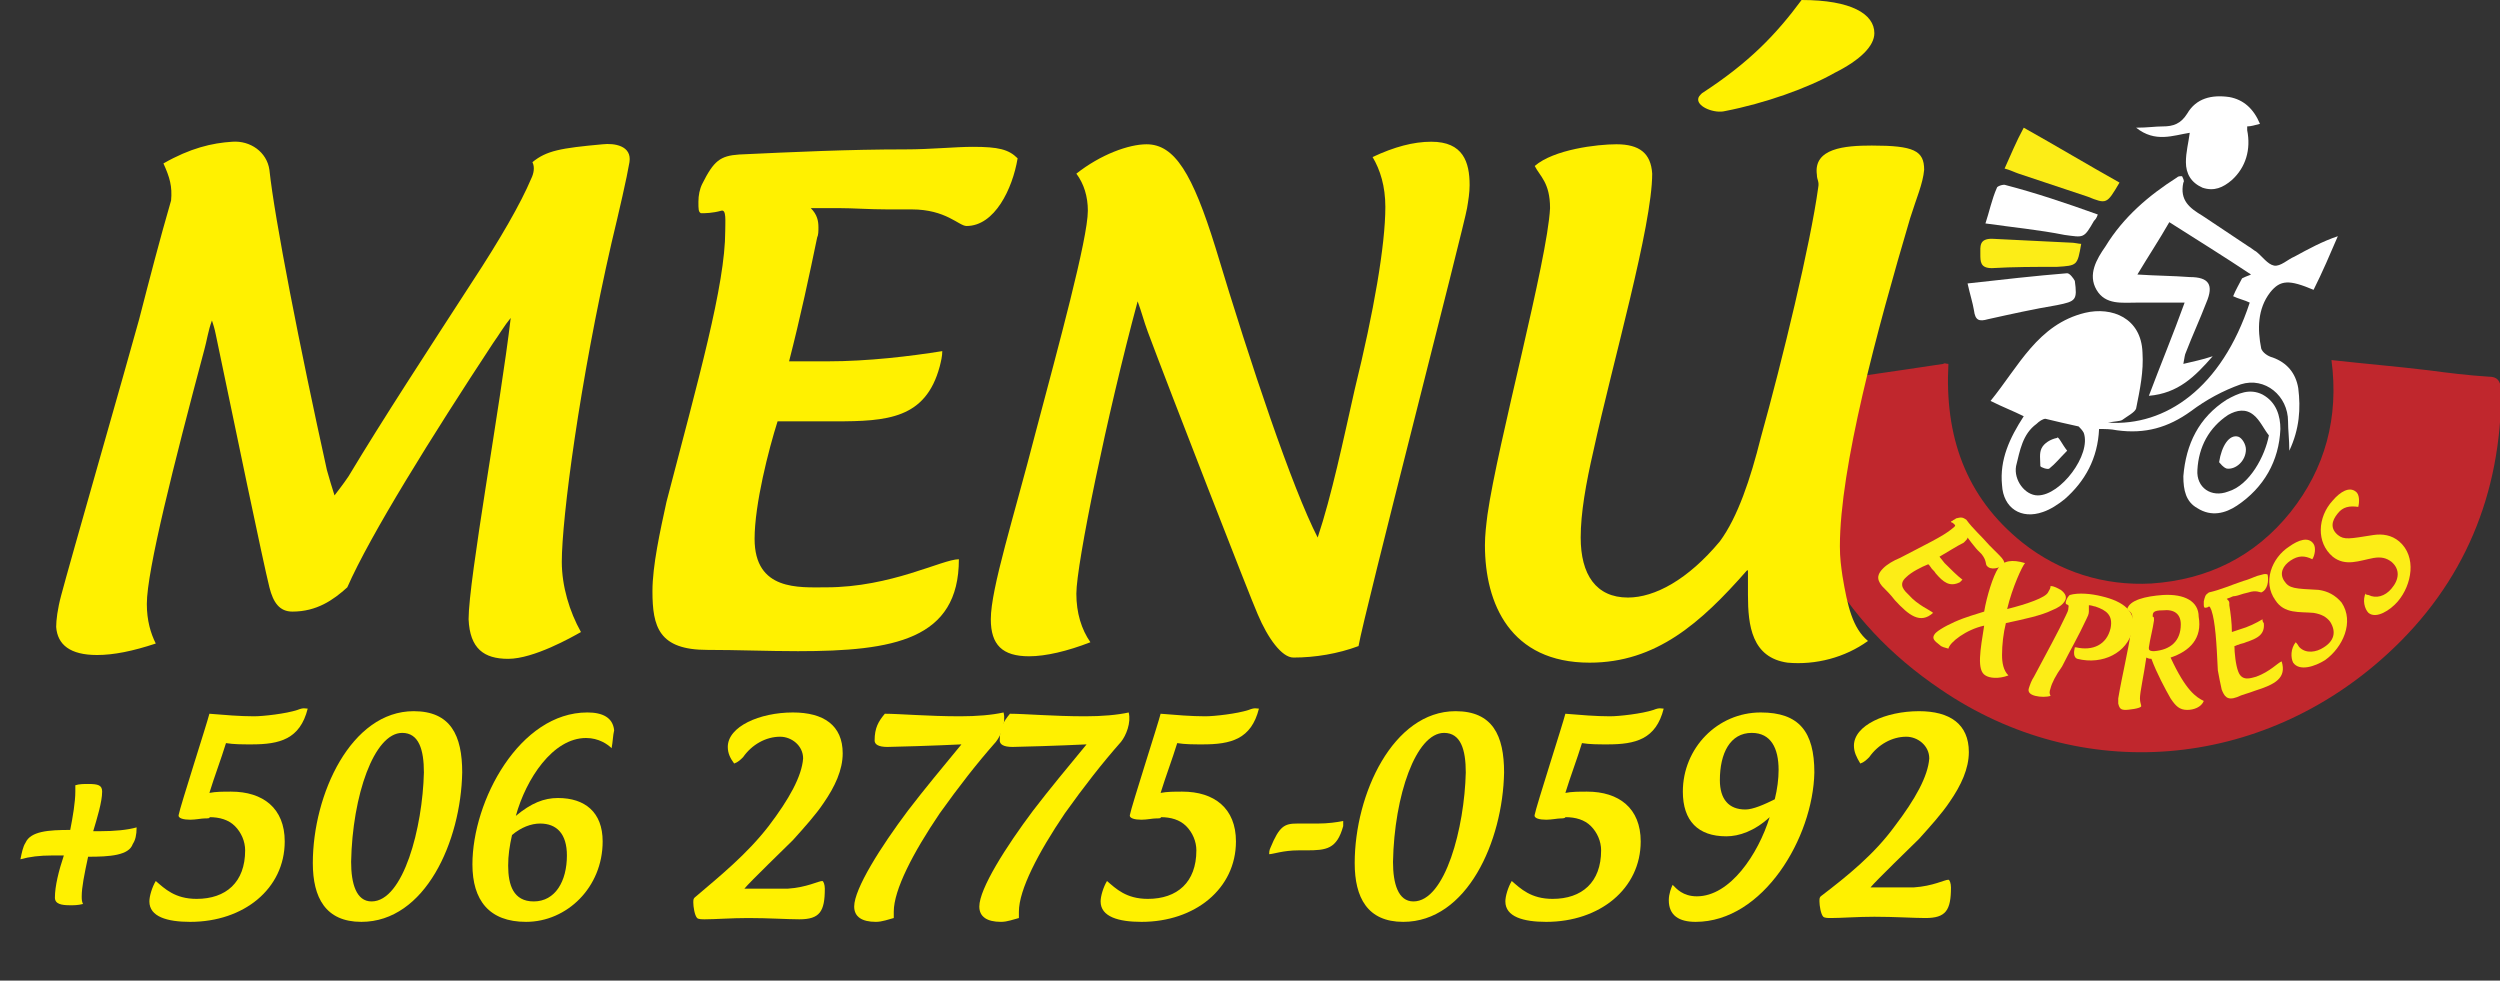 <?xml version="1.0" encoding="utf-8"?>
<!-- Generator: Adobe Illustrator 22.0.0, SVG Export Plug-In . SVG Version: 6.00 Build 0)  -->
<svg version="1.1" id="Capa_1" xmlns="http://www.w3.org/2000/svg" xmlns:xlink="http://www.w3.org/1999/xlink" x="0px" y="0px"
	 viewBox="0 0 195.8 76.8" style="enable-background:new 0 0 195.8 76.8;" xml:space="preserve">
<rect x="0" y="0" width="195.8" height="76.8" fill="#333333" stroke="none"/>
<style type="text/css">
	.st0{fill-rule:evenodd;clip-rule:evenodd;fill:#C0272D;}
	.st1{fill-rule:evenodd;clip-rule:evenodd;fill:#FFFFFF;}
	.st2{fill-rule:evenodd;clip-rule:evenodd;fill:#FCED17;}
	.st3{fill:#FCED17;}
	.st4{fill:#FFF100;}
</style>
<g>
	<g>
		<g>
			<g>
				<g>
					<path class="st0" d="M194.9,29.5c-1.6-0.1-3.2-0.3-4.7-0.5c-2.5-0.3-4.9-0.5-7.6-0.8c0.6,4.5-0.5,8.5-3.2,11.9
						c-2.8,3.5-6.5,5.3-10.9,5.6c-3.7,0.2-7.2-0.9-10.1-3.2c-4.5-3.6-6.1-8.4-5.8-14c-0.2,0-0.3-0.1-0.4,0c-4,0.6-8,1.2-12,1.7
						c-0.8,0.1-0.8,0.6-0.7,1.1c0.4,9.7,4.5,17.3,12.5,22.7c11,7.5,25.1,6.3,35-2.8c6-5.5,8.9-12.5,8.9-20.7
						C195.8,29.8,195.6,29.5,194.9,29.5z"/>
					<g>
						<path class="st1" d="M176.3,21.5c-2.1-1.4-4.2-2.7-6.4-4.1c-0.8,1.4-1.6,2.6-2.5,4.1c1.5,0.1,2.8,0.1,4.1,0.2
							c1.5,0,1.9,0.6,1.3,2c-0.5,1.3-1.1,2.6-1.6,3.9c-0.1,0.2-0.1,0.4-0.2,0.9c0.8-0.2,1.4-0.3,2.3-0.6c-1.4,1.6-2.7,2.9-5,3.1
							c0.9-2.4,1.9-4.8,2.8-7.3c-1.3,0-2.5,0-3.7,0c-1.2,0-2.5,0.2-3.2-1c-0.7-1.2,0-2.4,0.7-3.4c1.4-2.3,3.4-4,5.6-5.4
							c0.1-0.1,0.2-0.1,0.4-0.1c0.1,0.2,0.2,0.4,0.1,0.5c-0.3,1.4,0.5,2,1.5,2.6c1.2,0.8,2.4,1.6,3.6,2.4c0.2,0.1,0.4,0.3,0.6,0.4
							c0.5,0.4,0.9,1,1.4,1.1c0.5,0.1,1.1-0.5,1.6-0.7c1.1-0.6,2.2-1.2,3.4-1.6c-0.6,1.4-1.2,2.8-1.9,4.2c-1.9-0.8-2.6-0.8-3.4,0.2
							c-1,1.3-1,2.9-0.7,4.4c0.1,0.3,0.5,0.6,0.9,0.7c1.1,0.4,1.8,1.2,2,2.4c0.2,1.6,0.1,3.2-0.7,4.9c0-0.9-0.1-1.6-0.1-2.3
							c0-2-1.8-3.5-3.7-2.9c-1.4,0.5-2.7,1.2-3.9,2.1c-1.8,1.3-3.6,1.8-5.8,1.5c-0.5-0.1-0.9-0.1-1.4-0.1c-0.1,2.3-1.1,4.1-2.7,5.5
							c-0.5,0.4-1.1,0.8-1.7,1c-1.7,0.6-3.1-0.3-3.2-2.1c-0.2-2,0.6-3.7,1.7-5.4c-0.8-0.4-1.6-0.7-2.6-1.2c2.2-2.7,3.7-6,7.4-6.9
							c2.1-0.5,4.4,0.4,4.5,3.1c0.1,1.5-0.2,2.9-0.5,4.4c-0.1,0.3-0.7,0.6-1.1,0.9c-0.2,0.1-0.6,0.1-1.1,0.2
							c4.5,0.3,8.9-2.7,11.1-9.4c-0.4-0.2-0.9-0.3-1.3-0.5c0.2-0.5,0.5-1,0.7-1.4C176,21.6,176.1,21.6,176.3,21.5z M159.6,38.8
							c1.8,0,4.2-3.2,3.6-4.9c-0.1-0.2-0.3-0.4-0.4-0.5c-0.9-0.2-1.8-0.4-2.6-0.6c-0.2,0-0.5,0.2-0.7,0.4c-1.1,0.8-1.3,2.1-1.6,3.3
							C157.7,37.6,158.6,38.8,159.6,38.8z"/>
						<path class="st1" d="M177,9.7c-0.4,0.1-0.7,0.2-1,0.2c0,0.1,0,0.2,0,0.3c0.3,1.5-0.1,2.9-1.2,3.9c-0.7,0.6-1.4,0.9-2.3,0.6
							c-0.9-0.4-1.3-1.1-1.3-2c0-0.8,0.2-1.5,0.3-2.3c-1.3,0.2-2.7,0.8-4.2-0.4c0.9,0,1.5-0.1,2.1-0.1c0.8,0,1.4-0.2,1.9-1
							c0.7-1.2,1.9-1.5,3.3-1.3C175.7,7.8,176.5,8.5,177,9.7z"/>
						<path class="st1" d="M171,37.3c0.2-2.5,1.2-4.6,3.4-6c0.9-0.5,1.8-0.9,2.8-0.4c1.1,0.6,1.4,1.7,1.4,2.7
							c-0.1,2.5-1.3,4.6-3.4,6c-0.9,0.6-2,0.9-3.1,0.2C171.2,39.3,171,38.4,171,37.3z M177.7,34.1c-0.4-0.5-0.7-1.2-1.2-1.6
							c-0.6-0.5-1.3-0.4-2,0c-1.5,1-2.3,2.5-2.4,4.3c-0.1,1.4,1.1,2.2,2.4,1.7C176.2,38,177.4,35.7,177.7,34.1z"/>
						<path class="st2" d="M166,14.3c-1,1.7-1,1.7-2.5,1.1c-1.8-0.6-3.6-1.2-5.4-1.8c-0.3-0.1-0.7-0.3-1.1-0.4
							c0.5-1.1,0.9-2.1,1.5-3.2C161,11.4,163.5,12.9,166,14.3z"/>
						<path class="st1" d="M154.1,22.2c2.7-0.3,5.3-0.6,7.8-0.8c0.2,0,0.5,0.4,0.6,0.6c0.2,1.5,0.1,1.6-1.4,1.9
							c-1.8,0.3-3.6,0.7-5.4,1.1c-0.7,0.2-1,0.1-1.1-0.7C154.5,23.7,154.3,23.1,154.1,22.2z"/>
						<path class="st1" d="M164.3,16.8c-0.1,0.3-0.2,0.4-0.3,0.5c-0.8,1.4-0.8,1.3-2.3,1.1c-2-0.4-4.1-0.6-6.2-0.9
							c0.3-0.9,0.5-1.9,0.9-2.8c0-0.1,0.5-0.3,0.7-0.2C159.4,15.1,161.8,15.9,164.3,16.8z"/>
						<path class="st2" d="M163,19.1c-0.3,1.7-0.3,1.7-1.9,1.8c-1.7,0-3.4,0-5.1,0.1c-0.9,0-0.9-0.5-0.9-1.1c0-0.6-0.1-1.2,0.9-1.2
							c2,0.1,4,0.2,6.1,0.3C162.5,19,162.8,19.1,163,19.1z"/>
						<path class="st1" d="M161.9,35.3c-0.6,0.6-0.9,1-1.4,1.4c-0.1,0.1-0.7-0.1-0.7-0.2c0-0.5-0.1-1,0.1-1.4
							c0.2-0.4,0.7-0.7,1.2-0.8C161.2,34.1,161.5,34.8,161.9,35.3z"/>
						<path class="st1" d="M173.8,36.2c0.2-1.3,0.8-2.2,1.5-2c0.3,0.1,0.6,0.6,0.6,1c0,0.9-0.8,1.6-1.5,1.5
							C174.1,36.6,173.9,36.3,173.8,36.2z"/>
					</g>
				</g>
				<g>
					<g>
						<path class="st3" d="M155.8,42.7c0.3,0.3,0.6,0.6,0.8,0.8c0.3,0.3,0.4,0.5,0.4,0.7c-0.4,0.3-1.1,0.5-1.4,0.1
							c-0.1-0.1,0-0.4-0.4-0.9l-0.3-0.3c-0.2-0.2-0.4-0.5-0.5-0.6l-0.3-0.4c0,0.1-0.1,0.2-0.2,0.3c0,0-0.1,0.1-0.1,0.1
							c-0.6,0.3-1.2,0.7-1.9,1.1l0.4,0.5c0.5,0.5,1,1,1.4,1.3c-0.1,0.1-0.1,0.1-0.2,0.2c-0.8,0.4-1.3,0-1.9-0.7
							c-0.1-0.2-0.3-0.3-0.4-0.5c-0.1-0.1-0.1-0.2-0.2-0.2c-0.5,0.2-1.3,0.6-1.7,1c-0.7,0.6-0.1,1.1,0.2,1.4
							c0.7,0.8,1.7,1.2,1.9,1.4c-1,0.9-1.9,0.2-3-1c-0.3-0.4-0.7-0.8-1-1.1c-0.5-0.6-0.3-1,0.1-1.4c0.3-0.3,0.8-0.6,1.3-0.8
							c1.9-1,3.4-1.7,4.1-2.3c0.1-0.1,0.3-0.2,0.2-0.3c-0.1-0.1-0.2-0.2-0.3-0.2c0,0,0-0.1,0.1-0.1c0.1-0.1,0.2-0.1,0.3-0.2
							c0.4-0.1,0.5-0.1,0.8,0.1C154.5,41.4,155.2,42,155.8,42.7z"/>
						<path class="st3" d="M160.4,46.4c0.1-0.2,0.2-0.3,0.2-0.5c0.3,0,0.6,0.2,0.8,0.3c0.4,0.3,0.5,0.6,0.3,0.9
							c-0.2,0.3-0.5,0.5-1,0.7c-0.8,0.4-2.2,0.7-3.6,1c-0.2,0.8-0.3,1.7-0.3,2.5c0,0.6,0.1,1.2,0.5,1.6c-0.8,0.3-1.5,0.2-1.8,0
							c-0.7-0.4-0.4-2-0.1-3.9c-1.4,0.3-2.7,1.3-2.8,1.8c-0.3-0.1-0.5-0.1-0.7-0.3c-0.4-0.3-0.6-0.5-0.4-0.8c0.1-0.2,0.7-0.6,1.6-1
							s1.7-0.6,2.3-0.8c0.2-1.2,0.7-2.8,1.1-3.4c0.4-0.6,1.1-0.7,2.1-0.4c-0.2,0.2-1,1.9-1.4,3.6C158.8,47.3,160.2,46.8,160.4,46.4z
							"/>
						<path class="st3" d="M160.6,53.9c-0.1,0.3-0.1,0.4,0,0.6c-0.3,0.1-0.8,0.1-1.2,0c-0.4-0.1-0.6-0.3-0.5-0.6
							c0.1-0.3,0.2-0.6,0.4-0.9c1-1.9,1.9-3.5,2.5-4.8c0.1-0.2,0.2-0.4,0.2-0.6c0.1-0.4-0.3-0.1-0.2-0.5c0.1-0.3,0.2-0.4,0.3-0.5
							c0.7-0.2,1.7-0.1,2.5,0.1c1.7,0.4,2.8,1.2,2.4,2.7c-0.4,1.7-2.3,2.7-4.3,2.2c-0.3-0.1-0.3-0.5-0.2-0.9c0,0,0,0,0.1,0
							c1.3,0.3,2.4-0.2,2.7-1.5c0.2-1-0.3-1.4-1.2-1.7c-0.1,0-0.3-0.1-0.5-0.1c0,0.2,0,0.3,0,0.5c0,0.2-0.1,0.4-0.2,0.6
							c-0.6,1.3-1.3,2.5-1.9,3.7C161,52.9,160.7,53.5,160.6,53.9z"/>
						<path class="st3" d="M170,51.5c1.2,2.6,2,3.1,2.6,3.4c-0.2,0.5-0.8,0.7-1.3,0.7c-0.6,0-0.9-0.3-1.3-0.9
							c-0.4-0.7-1.1-2-1.5-3.1c-0.1,0-0.2,0-0.4-0.1c-0.2,1.4-0.5,2.7-0.5,3.2c0,0.3,0.1,0.5,0.1,0.6c0,0.2-1.1,0.3-1.2,0.3
							c-0.4,0-0.5-0.1-0.6-0.5c0-0.1,0-0.3,0-0.4c0.3-1.8,0.8-3.8,1-5.3c0.1-0.5,0.1-0.9,0.1-1.1c0-0.3-0.2-0.4-0.4-0.6
							c0.2-0.7,1.4-1,2.8-1.1c1.7-0.1,2.8,0.5,2.8,1.7C172.5,50,171.5,51,170,51.5z M168.3,50.8c0,0.2,0.3,0.2,0.4,0.2
							c1.3-0.1,2.1-0.8,2.1-2.1c0-0.8-0.5-1.2-1.4-1.1c-0.8,0-0.8,0.2-0.8,0.5c0.1,0,0.1,0.1,0.1,0.2c0,0,0,0.1,0,0.1
							c-0.1,0.7-0.3,1.4-0.4,2.1C168.3,50.7,168.3,50.8,168.3,50.8z"/>
						<path class="st3" d="M175.7,45.5c0.4-0.1,0.8-0.3,1.1-0.4c0.4-0.1,0.6-0.2,0.8-0.1c0.1,0.5,0,1.2-0.5,1.4c-0.1,0-0.4-0.2-1,0
							l-0.4,0.1c-0.3,0.1-0.6,0.2-0.8,0.2l-0.5,0.2c0.1,0.1,0.2,0.2,0.2,0.3c0,0.1,0,0.1,0,0.2c0.1,0.6,0.2,1.4,0.2,2.1l0.6-0.2
							c0.7-0.2,1.3-0.5,1.8-0.8c0,0.1,0,0.2,0.1,0.3c0.1,0.9-0.5,1.2-1.4,1.5c-0.2,0.1-0.4,0.1-0.6,0.2c-0.1,0-0.2,0.1-0.3,0.1
							c0,0.5,0.1,1.5,0.3,2c0.3,0.8,1,0.5,1.4,0.4c1.1-0.4,1.7-1.1,2-1.2c0.4,1.3-0.5,1.8-2.1,2.3c-0.5,0.2-1,0.3-1.4,0.5
							c-0.8,0.3-1-0.1-1.2-0.6c-0.1-0.4-0.2-1-0.3-1.5c-0.1-2.2-0.2-3.8-0.5-4.7c-0.1-0.2-0.1-0.3-0.2-0.3c-0.1,0.1-0.3,0.1-0.3,0.1
							c0,0-0.1,0-0.1-0.2c0-0.1,0-0.2,0-0.3c0.1-0.4,0.1-0.5,0.4-0.7C173.9,46.2,174.8,45.8,175.7,45.5z"/>
						<path class="st3" d="M180.1,50.7c0.5,0.5,1.3,0.4,1.9,0c0.8-0.5,1-1.2,0.5-2c-0.3-0.4-0.7-0.6-1.3-0.7c-1.1-0.1-2.3,0.1-3-1
							c-1-1.4-0.3-3.3,1.1-4.2c0.7-0.5,1.5-0.8,1.9-0.2c0.2,0.3,0.1,0.9-0.1,1.2c-0.6-0.3-1.1-0.3-1.7,0.1c-0.6,0.4-0.9,1-0.5,1.6
							c0.4,0.6,0.8,0.6,2.7,0.7c0.7,0.1,1.3,0.4,1.8,1c1,1.5,0.1,3.5-1.3,4.5c-0.8,0.5-2,0.9-2.5,0.2c-0.2-0.4-0.2-1.1,0.2-1.6
							C180,50.5,180,50.6,180.1,50.7z"/>
						<path class="st3" d="M185.5,46.6c0.6,0.3,1.3,0.1,1.8-0.5c0.6-0.7,0.7-1.5,0-2.1c-0.4-0.3-0.8-0.4-1.4-0.3
							c-1.1,0.2-2.2,0.7-3.2-0.1c-1.3-1.1-1.2-3.1,0-4.4c0.6-0.7,1.3-1.1,1.8-0.7c0.3,0.2,0.3,0.8,0.2,1.2c-0.7-0.1-1.2,0-1.6,0.5
							c-0.5,0.6-0.6,1.2,0,1.7c0.5,0.4,0.9,0.3,2.8,0c0.7-0.1,1.4,0,2,0.5c1.4,1.2,1,3.4-0.1,4.7c-0.6,0.7-1.7,1.4-2.3,0.9
							c-0.3-0.3-0.5-1-0.2-1.6C185.2,46.5,185.3,46.6,185.5,46.6z"/>
					</g>
				</g>
			</g>
		</g>
		<g>
			<path class="st4" d="M47.2,11.3c0.9-0.1,2.3,0.1,2.1,1.4c-0.2,1.2-0.8,3.8-1.4,6.3c-2.5,10.9-3.9,21.6-3.9,25
				c0,1.9,0.6,3.9,1.5,5.5c-0.7,0.4-3.7,2.1-5.7,2.1c-1.9,0-3-0.8-3.1-3.1c0-3.1,2.5-16.8,3.3-23.6c-0.5,0.6-0.9,1.3-1.4,2
				C33.8,34.2,29,41.9,27.2,46c-1.1,1-2.4,1.9-4.3,1.9c-1,0-1.5-0.7-1.8-1.9c-0.5-2-2.7-12.6-4.2-19.8c-0.1-0.5-0.2-0.8-0.3-1.1
				c-0.3,0.8-0.4,1.6-0.6,2.3c-2.4,9-4.5,17.3-4.5,19.9c0,1.3,0.3,2.3,0.7,3.1c-1.8,0.6-3.3,0.9-4.6,0.9c-2.1,0-3.1-0.8-3.2-2.2
				c0-0.5,0.1-1.4,0.4-2.5c0.6-2.3,5.2-18.3,6.1-21.6c0.8-3.1,1.6-6.2,2.5-9.3c0.1-1.1-0.1-1.8-0.6-2.9c2.1-1.2,3.8-1.6,5.4-1.7
				c1.4-0.1,2.7,0.8,2.9,2.2c0.4,3.8,2.4,14,4.5,23.5c0.2,0.7,0.4,1.4,0.6,2c0.3-0.4,0.7-0.9,1.1-1.5c2.7-4.5,6.3-10,9.6-15.1
				c2.3-3.5,3.9-6.3,4.7-8.2c0.2-0.4,0.3-0.9,0.1-1.3C42.8,11.8,43.9,11.6,47.2,11.3z"/>
			<path class="st4" d="M70.9,11.7c2,0,3.9-0.2,5.3-0.2c2,0,2.8,0.2,3.5,0.9c-0.4,2.4-1.8,5.3-4,5.3c-0.6,0-1.6-1.3-4.3-1.3h-1.9
				c-1.4,0-2.7-0.1-3.8-0.1h-2.2c0.5,0.5,0.6,1,0.6,1.5c0,0.3,0,0.6-0.1,0.8c-0.6,2.9-1.3,6.2-2.2,9.7h3c3.2,0,6.5-0.4,9-0.8
				c0,0.4-0.1,0.8-0.2,1.2c-1.1,4.1-4.1,4.3-8.2,4.3c-1,0-2,0-3,0c-0.5,0-1,0-1.5,0c-0.7,2.2-1.8,6.5-1.8,9.2c0,4.1,3.5,3.8,5.6,3.8
				c5.1,0,9.1-2.2,10.4-2.2c0,6.3-5.1,7.2-12.6,7.2c-2.4,0-4.7-0.1-7.1-0.1c-3.8,0-4.3-1.8-4.3-4.6c0-2,0.6-4.7,1.1-7
				c2.5-9.6,4.6-17,4.6-21.2c0-0.8,0.1-1.7-0.3-1.6c-0.7,0.2-1.3,0.2-1.6,0.2c-0.2-0.1-0.2-0.3-0.2-0.9c0-0.5,0.1-1,0.3-1.4
				c0.9-1.8,1.4-2.2,2.9-2.3C62.2,11.9,66.5,11.7,70.9,11.7z"/>
			<path class="st4" d="M101.3,51.5c-0.9,0-2-1.5-2.8-3.4c-0.5-1.1-7-17.8-8.6-22.1c-0.3-0.8-0.5-1.6-0.8-2.4
				c-2.4,8.9-4.8,20.6-4.8,22.9c0,1.5,0.4,2.8,1.1,3.8c-1.8,0.7-3.5,1.1-4.8,1.1c-2.1,0-3-0.9-3-2.9c0-2.4,1.8-8,3.5-14.6
				c1.8-6.8,4.1-15.2,4.1-17.4c0-1.1-0.3-2.1-0.9-2.9c1.9-1.5,4.1-2.3,5.5-2.3c2.2,0,3.6,2.3,5.4,8.1c2.8,9.3,6,18.8,8,22.7
				c1.1-3.3,2-7.6,2.9-11.6c1.5-6.1,2.4-11.3,2.4-14.3c0-1.6-0.4-2.9-1-3.9c1.7-0.8,3.2-1.2,4.6-1.2c2.5,0,3,1.6,3,3.4
				c0,0.6-0.1,1.2-0.2,1.8c-0.2,1.3-8.1,31.9-8.5,34.3C104.8,51.2,103,51.5,101.3,51.5z"/>
			<path class="st4" d="M136.9,46.6c0-0.6,0-1.2,0-1.8c0-0.1,0-0.2-0.1-0.1c-3.6,4.1-7.1,7.2-12.3,7.2c-6.2,0-8.2-4.6-8.2-9.2
				c0-0.8,0.1-1.6,0.2-2.4c0.8-5.6,4.7-19.9,4.9-24c0-2-0.8-2.5-1.2-3.3c1.5-1.3,4.9-1.7,6.4-1.7c1.8,0,2.7,0.7,2.8,2.3
				c0,4.1-3.1,14.8-4.6,21.7c-0.6,2.6-1,4.9-1,6.8c0,2.9,1.2,4.7,3.7,4.7c2.1,0,4.7-1.4,7.2-4.4c1.4-1.9,2.4-4.9,3.2-8.1
				c1.7-6.1,3.9-15.2,4.5-19.6c0.1-0.5-0.1-0.6-0.1-1c-0.3-2.1,2.2-2.3,4.3-2.3c3.3,0,4.1,0.4,4.1,1.9c-0.1,1.1-0.6,2.2-1.1,3.8
				c-2.6,8.8-5.5,19.5-5.5,25.7c0,0.9,0.1,1.6,0.2,2.3c0.4,2.4,0.8,4.1,2,5.1c-1.8,1.3-4.1,1.9-6.3,1.7
				C137.2,51.5,136.9,49,136.9,46.6z M133.3,7.3c3.7-2.4,5.8-4.6,7.8-7.3c3.9,0,5.7,1.1,5.7,2.6c0,1-1.1,2.1-3.1,3.1
				c-2.1,1.2-5.5,2.4-8.6,3c-0.8,0.2-2.1-0.3-2.1-0.9C133,7.6,133.1,7.5,133.3,7.3z"/>
		</g>
	</g>
	<g>
		<g>
			<path class="st4" d="M10.4,66.1c-0.3,0.9-1.8,1-3.5,1c-0.3,1.4-0.5,2.4-0.5,3.1c0,0.2,0,0.4,0.1,0.6c-0.4,0.1-0.7,0.1-1,0.1
				c-0.7,0-1.2-0.1-1.2-0.6c0-0.9,0.3-2.1,0.7-3.3H4.1c-1,0-1.8,0.1-2.5,0.3c0.1-0.5,0.2-1,0.4-1.3c0.4-0.9,1.8-1,3.5-1
				C5.7,64,5.9,62.8,5.9,62c0-0.2,0-0.4,0-0.5c0.3-0.1,0.7-0.1,1-0.1C7.7,61.4,8,61.5,8,62c0,0.8-0.4,2.1-0.7,3.1h0.5
				c1.2,0,2.2-0.1,2.9-0.3C10.7,65.4,10.6,65.8,10.4,66.1z"/>
			<path class="st4" d="M16,64.1c-0.2,0-0.7,0.1-1.1,0.1c-0.5,0-1-0.1-0.9-0.4c0.1-0.6,2.2-7.1,2.4-7.9c1.2,0.1,2.4,0.2,3.5,0.2
				c0.7,0,2.5-0.2,3.4-0.5c0.5-0.2,0.6-0.1,0.8-0.1c-0.6,2.4-2.2,2.8-4.4,2.8c-0.7,0-1.4,0-2-0.1c-0.4,1.3-0.9,2.6-1.3,3.9
				c0.5-0.1,1.1-0.1,1.7-0.1c2.5,0,4.2,1.3,4.2,3.9c0,3.7-3.2,6.3-7.4,6.3c-1.8,0-3.2-0.4-3.2-1.6c0-0.4,0.2-1.1,0.5-1.6
				c0.7,0.6,1.5,1.4,3.2,1.4c2.3,0,3.8-1.3,3.8-3.8c0-0.7-0.3-1.4-0.8-1.9c-0.5-0.5-1.2-0.7-2-0.7C16.5,64.1,16.2,64.1,16,64.1z"/>
			<path class="st4" d="M28.3,72.2c-2.8,0-3.8-1.9-3.8-4.6c0-5.4,3-11.9,7.9-11.9c2.9,0,3.8,1.9,3.8,4.8
				C36.1,65.9,33.3,72.2,28.3,72.2z M31.5,57.4c-2.2,0-3.9,4.9-4,10.1c0,1.7,0.4,3.1,1.6,3.1c2.5,0,4-5.8,4.1-10.1
				C33.2,58.7,32.8,57.4,31.5,57.4z"/>
			<path class="st4" d="M47.9,58.6c-0.3-0.3-1-0.8-2-0.8c-2.6,0-4.7,3.2-5.5,6.1c1.2-1,2.2-1.4,3.3-1.4c2.1,0,3.5,1.1,3.5,3.4
				c0,3.6-2.8,6.3-6,6.3c-2.9,0-4.2-1.7-4.2-4.5c0-5,3.7-11.9,9-11.9c1.2,0,2,0.4,2.1,1.4C48,57.6,48,58.1,47.9,58.6z M42.3,64.5
				c-0.7,0-1.5,0.3-2.2,0.9c-0.2,0.9-0.3,1.6-0.3,2.4c0,1.5,0.4,2.8,2,2.8c1.7,0,2.6-1.6,2.6-3.6C44.4,65.3,43.6,64.5,42.3,64.5z"/>
			<path class="st4" d="M60.2,64.7c1.6-2.1,2.6-3.9,2.7-5.3c0-1-0.9-1.7-1.8-1.7c-1.1,0-2.2,0.6-2.9,1.6c-0.2,0.2-0.4,0.4-0.7,0.5
				C57.2,59.4,57,59,57,58.5c0-1.6,2.5-2.7,5.1-2.7c2.4,0,3.9,1,3.9,3.2c0,1.3-0.6,2.6-1.5,3.9c-0.6,0.9-1.5,1.9-2.4,2.9
				c-0.5,0.5-3.4,3.3-3.8,3.8c0.8,0,1.4,0,1.9,0c0.6,0,1,0,1.5,0c1.5-0.1,2.4-0.6,2.7-0.6c0.1,0,0.2,0.3,0.2,0.6
				c0,1.8-0.4,2.4-2,2.4c-0.9,0-2.4-0.1-4-0.1c-1.3,0-2.6,0.1-3.4,0.1c-0.2,0-0.5,0-0.6-0.1c-0.2-0.2-0.3-0.9-0.3-1.2
				c0-0.2,0-0.3,0.1-0.4C56.4,68.6,58.5,66.9,60.2,64.7z"/>
			<path class="st4" d="M78,58.1c-1.5,1.7-2.9,3.5-4.4,5.6c-2.1,3.1-3.6,6-3.6,7.7c0,0.2,0,0.4,0,0.5c-0.4,0.1-0.9,0.3-1.4,0.3
				c-1.1,0-1.7-0.4-1.7-1.2c0-1.4,2.1-4.7,4.2-7.5c1.3-1.7,2.8-3.5,4.2-5.2c-2,0.1-5.4,0.2-5.8,0.2c-0.7,0-1-0.2-1-0.5
				c0-1,0.3-1.5,0.8-2.1c1.1,0,3.4,0.2,5.9,0.2c1.3,0,2.5-0.1,3.4-0.3C78.8,56.6,78.4,57.6,78,58.1z"/>
			<path class="st4" d="M87.8,58.1c-1.5,1.7-2.9,3.5-4.4,5.6c-2.1,3.1-3.6,6-3.6,7.7c0,0.2,0,0.4,0,0.5c-0.4,0.1-0.9,0.3-1.4,0.3
				c-1.1,0-1.7-0.4-1.7-1.2c0-1.4,2.1-4.7,4.2-7.5c1.3-1.7,2.8-3.5,4.2-5.2c-2,0.1-5.4,0.2-5.8,0.2c-0.7,0-1-0.2-1-0.5
				c0-1,0.3-1.5,0.8-2.1c1.1,0,3.4,0.2,5.9,0.2c1.3,0,2.5-0.1,3.4-0.3C88.6,56.6,88.2,57.6,87.8,58.1z"/>
			<path class="st4" d="M90.5,64.1c-0.2,0-0.7,0.1-1.1,0.1c-0.5,0-1-0.1-0.9-0.4c0.1-0.6,2.2-7.1,2.4-7.9c1.2,0.1,2.4,0.2,3.5,0.2
				c0.7,0,2.5-0.2,3.4-0.5c0.5-0.2,0.6-0.1,0.8-0.1c-0.6,2.4-2.2,2.8-4.4,2.8c-0.7,0-1.4,0-2-0.1c-0.4,1.3-0.9,2.6-1.3,3.9
				c0.5-0.1,1.1-0.1,1.7-0.1c2.5,0,4.2,1.3,4.2,3.9c0,3.7-3.2,6.3-7.4,6.3c-1.8,0-3.2-0.4-3.2-1.6c0-0.4,0.2-1.1,0.5-1.6
				c0.7,0.6,1.5,1.4,3.2,1.4c2.3,0,3.8-1.3,3.8-3.8c0-0.7-0.3-1.4-0.8-1.9c-0.5-0.5-1.2-0.7-2-0.7C91,64.1,90.7,64.1,90.5,64.1z"/>
			<path class="st4" d="M105.2,64.7c-0.5,1.8-1.3,1.9-2.9,1.9h-0.6c-1.2,0-2,0.3-2.3,0.3c0-0.1,0-0.3,0.1-0.5
				c0.7-1.7,1.1-1.9,2.1-1.9c0.2,0,0.5,0,0.9,0h0.7c0.8,0,1.5-0.1,2-0.2C105.2,64.4,105.2,64.6,105.2,64.7z"/>
			<path class="st4" d="M109.9,72.2c-2.8,0-3.8-1.9-3.8-4.6c0-5.4,3-11.9,7.9-11.9c2.9,0,3.8,1.9,3.8,4.8
				C117.7,65.9,114.9,72.2,109.9,72.2z M113.1,57.4c-2.2,0-3.9,4.9-4,10.1c0,1.7,0.4,3.1,1.6,3.1c2.5,0,4-5.8,4.1-10.1
				C114.8,58.7,114.4,57.4,113.1,57.4z"/>
			<path class="st4" d="M122.2,64.1c-0.2,0-0.7,0.1-1.1,0.1c-0.5,0-1-0.1-0.9-0.4c0.1-0.6,2.2-7.1,2.4-7.9c1.2,0.1,2.4,0.2,3.5,0.2
				c0.7,0,2.5-0.2,3.4-0.5c0.5-0.2,0.6-0.1,0.8-0.1c-0.6,2.4-2.2,2.8-4.4,2.8c-0.7,0-1.4,0-2-0.1c-0.4,1.3-0.9,2.6-1.3,3.9
				c0.5-0.1,1.1-0.1,1.7-0.1c2.5,0,4.2,1.3,4.2,3.9c0,3.7-3.2,6.3-7.4,6.3c-1.8,0-3.2-0.4-3.2-1.6c0-0.4,0.2-1.1,0.5-1.6
				c0.7,0.6,1.5,1.4,3.2,1.4c2.3,0,3.8-1.3,3.8-3.8c0-0.7-0.3-1.4-0.8-1.9c-0.5-0.5-1.2-0.7-2-0.7C122.6,64.1,122.3,64.1,122.2,64.1
				z"/>
			<path class="st4" d="M132.8,72.2c-1.3,0-2.1-0.5-2.1-1.7c0-0.5,0.2-1,0.3-1.2c0.3,0.3,0.8,0.9,1.9,0.9c2.6,0,4.8-3.3,5.7-6.2
				c-1.2,1.1-2.4,1.5-3.4,1.5c-2.2,0-3.4-1.2-3.4-3.5c0-3.4,2.7-6.2,6.1-6.2c3,0,4.2,1.5,4.2,4.7C142,65.6,138.1,72.2,132.8,72.2z
				 M137.2,57.4c-1.7,0-2.5,1.6-2.5,3.7c0,1.5,0.7,2.3,2,2.3c0.6,0,1.5-0.4,2.3-0.8c0.2-0.8,0.3-1.6,0.3-2.3
				C139.3,58.6,138.7,57.4,137.2,57.4z"/>
			<path class="st4" d="M148.4,64.7c1.6-2.1,2.6-3.9,2.7-5.3c0-1-0.9-1.7-1.8-1.7c-1.1,0-2.2,0.6-2.9,1.6c-0.2,0.2-0.4,0.4-0.7,0.5
				c-0.3-0.5-0.5-0.9-0.5-1.4c0-1.6,2.5-2.7,5.1-2.7c2.4,0,3.9,1,3.9,3.2c0,1.3-0.6,2.6-1.5,3.9c-0.6,0.9-1.5,1.9-2.4,2.9
				c-0.5,0.5-3.4,3.3-3.8,3.8c0.8,0,1.4,0,1.9,0c0.6,0,1,0,1.5,0c1.5-0.1,2.4-0.6,2.7-0.6c0.1,0,0.2,0.3,0.2,0.6
				c0,1.8-0.4,2.4-2,2.4c-0.9,0-2.4-0.1-4-0.1c-1.3,0-2.6,0.1-3.4,0.1c-0.2,0-0.5,0-0.6-0.1c-0.2-0.2-0.3-0.9-0.3-1.2
				c0-0.2,0-0.3,0.1-0.4C144.7,68.6,146.8,66.9,148.4,64.7z"/>
		</g>
	</g>
</g>
</svg>
